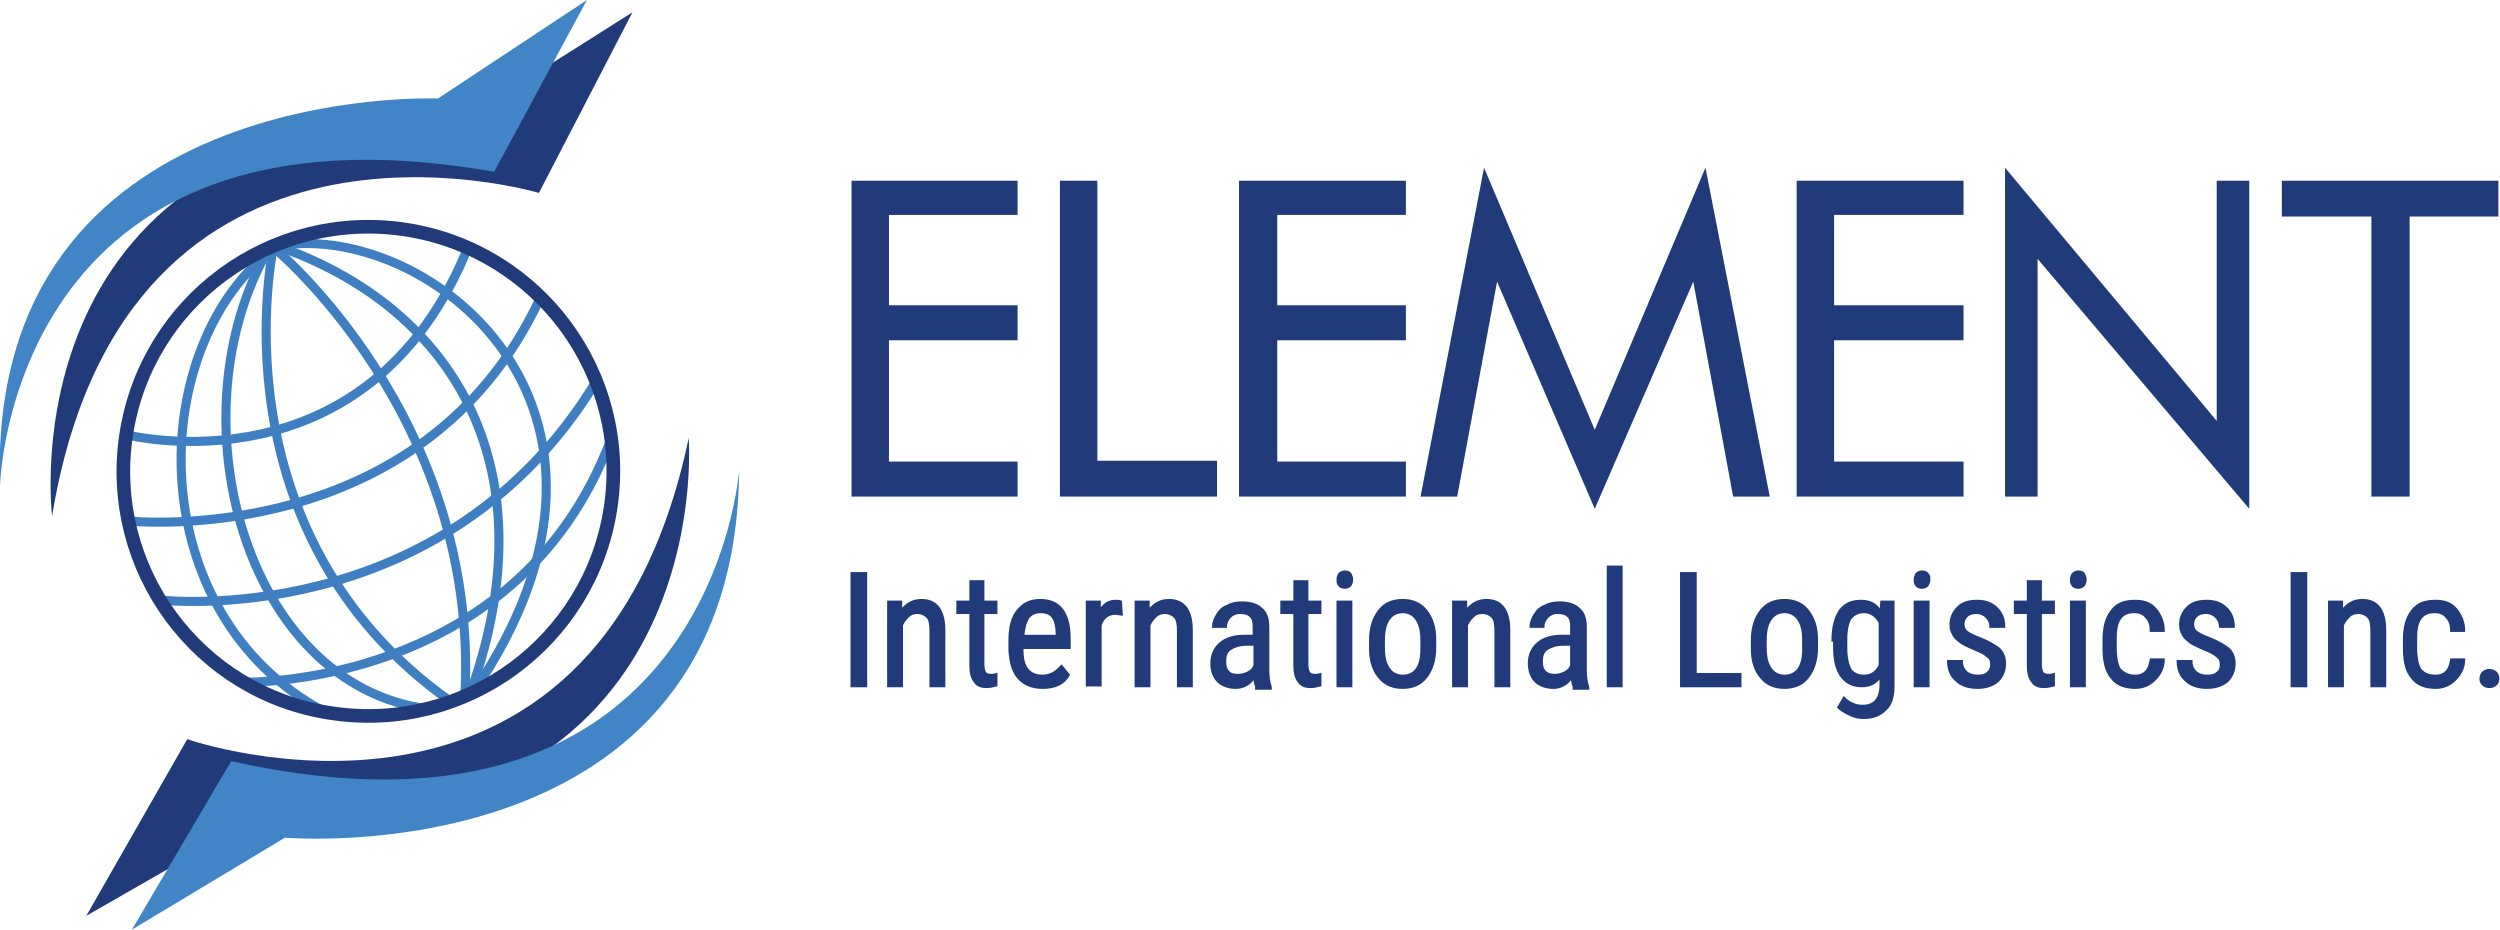 <svg xmlns="http://www.w3.org/2000/svg" xmlns:xlink="http://www.w3.org/1999/xlink" id="Layer_1" x="0px" y="0px" viewBox="0 0 307.1 114.2" xml:space="preserve"><path fill="#213B7A" d="M6.4,63.4c0,0-6.1-49.1,51.4-49.3L77.7,1.5L66.2,23.7C66.2,23.7,15.4,8.5,6.4,63.4"></path><path fill="#4285C6" d="M72.1,0L53.8,12.1c0,0-55.5-2.3-53.8,47.6c0,0,1.1-49.1,60.7-38.6L72.1,0z"></path><path fill="#213B7A" d="M84.6,53.8c0,0,3.9,49.3-53.6,47l-20.4,11.7L23,90.8C23,90.8,73.2,108.3,84.6,53.8"></path><path fill="#4285C6" d="M16.2,114.2l18.8-11.3c0,0,55.4,4.8,55.8-45.2c0,0-3.3,49-62.4,35.8L16.2,114.2z"></path><polygon fill="#213B7A" points="104.6,61 104.6,22.2 125,22.2 125,26.4 109.2,26.4 109.2,37.5 125,37.5 125,41.8 109.2,41.8  109.2,56.7 125,56.7 125,61 "></polygon><polygon fill="#213B7A" points="130.2,61 130.2,22.2 134.8,22.2 134.8,56.6 149.5,56.6 149.5,61 "></polygon><polygon fill="#213B7A" points="152.2,61 152.2,22.2 172.7,22.2 172.7,26.4 156.9,26.4 156.9,37.5 172.7,37.5 172.7,41.8  156.9,41.8 156.9,56.7 172.7,56.7 172.7,61 "></polygon><polygon fill="#213B7A" points="195.9,62.5 183.9,34.6 179,61 174.5,61 182.3,20.6 195.9,52.8 209.5,20.6 217.4,61 212.9,61  208,34.6 "></polygon><polygon fill="#213B7A" points="220.7,61 220.7,22.2 241.2,22.2 241.2,26.4 225.3,26.4 225.3,37.5 241.2,37.5 241.2,41.8  225.3,41.8 225.3,56.7 241.2,56.7 241.2,61 "></polygon><polygon fill="#213B7A" points="246.3,61 246.3,20.6 272.3,51.7 272.3,22.2 276.3,22.2 276.3,62.5 250.3,31.8 250.3,61 "></polygon><polygon fill="#213B7A" points="291.3,61 291.3,26.6 280.3,26.6 280.3,22.2 306.9,22.2 306.9,26.6 296,26.6 296,61 "></polygon><path fill="none" stroke="#3F7FC1" stroke-width="1.118" stroke-miterlimit="10" d="M55.4,86.2C25.9,65.4,33.6,30.3,33.6,30.3"></path><path fill="none" stroke="#3F7FC1" stroke-width="1.118" stroke-miterlimit="10" d="M40,87.5c-22.8-12-22.3-45.2-6.1-57.2"></path><path fill="none" stroke="#3F7FC1" stroke-width="1.118" stroke-miterlimit="10" d="M52.7,87.1C30,84.3,21.1,50.9,33.1,30.4"></path><path fill="none" stroke="#3F7FC1" stroke-width="1.118" stroke-miterlimit="10" d="M57.1,85.6c1.9-34.4-23.6-55.3-23.6-55.3"></path><path fill="none" stroke="#3F7FC1" stroke-width="1.118" stroke-miterlimit="10" d="M58.1,85.1c24.3-35.5-6.3-58.5-24.5-54.8"></path><path fill="none" stroke="#3F7FC1" stroke-width="1.118" stroke-miterlimit="10" d="M57.6,85.6c10.1-27.6-1.4-47.8-23.9-55.5"></path><path fill="none" stroke="#3F7FC1" stroke-width="1.118" stroke-miterlimit="10" d="M15.5,53.4c0,0,29.8,7.6,42.1-23.3"></path><path fill="none" stroke="#3F7FC1" stroke-width="1.118" stroke-miterlimit="10" d="M15.8,64c0,0,36.2,3.8,50.6-27.5"></path><path fill="none" stroke="#3F7FC1" stroke-width="1.118" stroke-miterlimit="10" d="M19.6,73.7c0,0,34.8,4.1,53.6-26.8"></path><path fill="none" stroke="#3F7FC1" stroke-width="1.118" stroke-miterlimit="10" d="M29.7,83.8c0,0,33.9,1,45.4-30"></path><path fill="none" stroke="#213B7A" stroke-width="1.677" stroke-miterlimit="10" d="M75,62.4c-2.5,16.4-17.8,27.7-34.3,25.2 C24.3,85.2,13,69.8,15.5,53.4C18,37,33.3,25.7,49.8,28.2C66.2,30.7,77.5,46,75,62.4z"></path><rect x="104.6" y="70.4" fill="#213B7A" width="1.8" height="13.9"></rect><rect x="104.6" y="70.4" fill="none" stroke="#213B7A" stroke-width="0.25" stroke-miterlimit="10" width="1.8" height="13.9"></rect><path fill="#213B7A" d="M110.7,73.9l0,1.1c0.7-0.9,1.5-1.3,2.5-1.3c1.8,0,2.8,1.2,2.8,3.7v6.9h-1.7v-6.8c0-0.8-0.1-1.4-0.4-1.7 c-0.3-0.3-0.7-0.5-1.2-0.5c-0.4,0-0.8,0.1-1.1,0.4c-0.3,0.3-0.6,0.6-0.8,1.1v7.5h-1.7V73.9H110.7z"></path><path fill="none" stroke="#213B7A" stroke-width="0.25" stroke-miterlimit="10" d="M110.7,73.9l0,1.1c0.7-0.9,1.5-1.3,2.5-1.3 c1.8,0,2.8,1.2,2.8,3.7v6.9h-1.7v-6.8c0-0.8-0.1-1.4-0.4-1.7c-0.3-0.3-0.7-0.5-1.2-0.5c-0.4,0-0.8,0.1-1.1,0.4 c-0.3,0.3-0.6,0.6-0.8,1.1v7.5h-1.7V73.9H110.7z"></path><path fill="#213B7A" d="M120.8,71.4v2.5h1.6v1.4h-1.6v6.4c0,0.4,0.1,0.7,0.2,0.9c0.1,0.2,0.4,0.3,0.7,0.3c0.2,0,0.4,0,0.7-0.1l0,1.4 c-0.4,0.1-0.8,0.2-1.2,0.2c-0.7,0-1.2-0.2-1.5-0.7c-0.4-0.5-0.5-1.2-0.5-2v-6.4h-1.6v-1.4h1.6v-2.5H120.8z"></path><path fill="none" stroke="#213B7A" stroke-width="0.25" stroke-miterlimit="10" d="M120.8,71.4v2.5h1.6v1.4h-1.6v6.4 c0,0.4,0.1,0.7,0.2,0.9c0.1,0.2,0.4,0.3,0.7,0.3c0.2,0,0.4,0,0.7-0.1l0,1.4c-0.4,0.1-0.8,0.2-1.2,0.2c-0.7,0-1.2-0.2-1.5-0.7 c-0.4-0.5-0.5-1.2-0.5-2v-6.4h-1.6v-1.4h1.6v-2.5H120.8z"></path><path fill="#213B7A" d="M128.1,84.5c-1.3,0-2.3-0.4-3-1.2c-0.7-0.8-1-1.9-1.1-3.4v-1.3c0-1.5,0.3-2.8,1-3.6c0.7-0.9,1.6-1.3,2.8-1.3 c1.2,0,2.1,0.4,2.7,1.2c0.6,0.8,0.9,2,0.9,3.6v1.1h-5.8v0.2c0,1.1,0.2,1.9,0.6,2.4c0.4,0.5,1,0.8,1.8,0.8c0.5,0,0.9-0.1,1.3-0.3 c0.4-0.2,0.7-0.5,1.1-0.9l0.9,1.1C130.7,84,129.6,84.5,128.1,84.5 M127.9,75.2c-0.7,0-1.2,0.2-1.6,0.7c-0.3,0.5-0.5,1.2-0.6,2.2h4.1 v-0.2c0-1-0.2-1.7-0.5-2.1C129,75.4,128.5,75.2,127.9,75.2"></path><path fill="none" stroke="#213B7A" stroke-width="0.25" stroke-miterlimit="10" d="M128.1,84.5c-1.3,0-2.3-0.4-3-1.2 c-0.7-0.8-1-1.9-1.1-3.4v-1.3c0-1.5,0.3-2.8,1-3.6c0.7-0.9,1.6-1.3,2.8-1.3c1.2,0,2.1,0.4,2.7,1.2c0.6,0.8,0.9,2,0.9,3.6v1.1h-5.8 v0.2c0,1.1,0.2,1.9,0.6,2.4c0.4,0.5,1,0.8,1.8,0.8c0.5,0,0.9-0.1,1.3-0.3c0.4-0.2,0.7-0.5,1.1-0.9l0.9,1.1 C130.7,84,129.6,84.5,128.1,84.5z M127.9,75.2c-0.7,0-1.2,0.2-1.6,0.7c-0.3,0.5-0.5,1.2-0.6,2.2h4.1v-0.2c0-1-0.2-1.7-0.5-2.1 C129,75.4,128.5,75.2,127.9,75.2z"></path><path fill="#213B7A" d="M137.8,75.5c-0.2,0-0.5-0.1-0.8-0.1c-0.9,0-1.5,0.5-1.8,1.4v7.4h-1.7V73.9h1.6l0,1.1 c0.5-0.8,1.1-1.2,1.9-1.2c0.3,0,0.5,0,0.7,0.1L137.8,75.5z"></path><path fill="none" stroke="#213B7A" stroke-width="0.25" stroke-miterlimit="10" d="M137.8,75.5c-0.2,0-0.5-0.1-0.8-0.1 c-0.9,0-1.5,0.5-1.8,1.4v7.4h-1.7V73.9h1.6l0,1.1c0.5-0.8,1.1-1.2,1.9-1.2c0.3,0,0.5,0,0.7,0.1L137.8,75.5z"></path><path fill="#213B7A" d="M141.1,73.9l0,1.1c0.7-0.9,1.5-1.3,2.5-1.3c1.8,0,2.8,1.2,2.8,3.7v6.9h-1.7v-6.8c0-0.8-0.1-1.4-0.4-1.7 c-0.3-0.3-0.7-0.5-1.2-0.5c-0.4,0-0.8,0.1-1.1,0.4c-0.3,0.3-0.6,0.6-0.8,1.1v7.5h-1.7V73.9H141.1z"></path><path fill="none" stroke="#213B7A" stroke-width="0.25" stroke-miterlimit="10" d="M141.1,73.9l0,1.1c0.7-0.9,1.5-1.3,2.5-1.3 c1.8,0,2.8,1.2,2.8,3.7v6.9h-1.7v-6.8c0-0.8-0.1-1.4-0.4-1.7c-0.3-0.3-0.7-0.5-1.2-0.5c-0.4,0-0.8,0.1-1.1,0.4 c-0.3,0.3-0.6,0.6-0.8,1.1v7.5h-1.7V73.9H141.1z"></path><path fill="#213B7A" d="M154.3,84.3c-0.1-0.2-0.2-0.6-0.2-1.1c-0.6,0.9-1.4,1.3-2.3,1.3c-0.9,0-1.7-0.3-2.2-0.8 c-0.5-0.5-0.8-1.3-0.8-2.2c0-1.1,0.4-1.9,1.1-2.5c0.7-0.6,1.7-0.9,2.9-0.9h1.2v-1.1c0-0.6-0.1-1.1-0.4-1.3c-0.3-0.3-0.7-0.4-1.3-0.4 c-0.5,0-0.9,0.2-1.2,0.5c-0.3,0.3-0.5,0.7-0.5,1.2H149c0-0.5,0.2-1,0.5-1.5c0.3-0.5,0.7-0.9,1.3-1.1c0.5-0.3,1.1-0.4,1.8-0.4 c1.1,0,1.9,0.3,2.4,0.8c0.6,0.5,0.8,1.3,0.8,2.3v5.2c0,0.8,0.1,1.5,0.3,2.1v0.2H154.3z M152.1,82.9c0.4,0,0.8-0.1,1.2-0.3 c0.4-0.2,0.7-0.5,0.8-0.9v-2.5h-1c-0.8,0-1.4,0.2-1.9,0.5c-0.5,0.3-0.7,0.8-0.7,1.5c0,0.6,0.1,1,0.4,1.3 C151.1,82.8,151.5,82.9,152.1,82.9"></path><path fill="none" stroke="#213B7A" stroke-width="0.25" stroke-miterlimit="10" d="M154.3,84.3c-0.1-0.2-0.2-0.6-0.2-1.1 c-0.6,0.9-1.4,1.3-2.3,1.3c-0.9,0-1.7-0.3-2.2-0.8c-0.5-0.5-0.8-1.3-0.8-2.2c0-1.1,0.4-1.9,1.1-2.5c0.7-0.6,1.7-0.9,2.9-0.9h1.2 v-1.1c0-0.6-0.1-1.1-0.4-1.3c-0.3-0.3-0.7-0.4-1.3-0.4c-0.5,0-0.9,0.2-1.2,0.5c-0.3,0.3-0.5,0.7-0.5,1.2H149c0-0.5,0.2-1,0.5-1.5 c0.3-0.5,0.7-0.9,1.3-1.1c0.5-0.3,1.1-0.4,1.8-0.4c1.1,0,1.9,0.3,2.4,0.8c0.6,0.5,0.8,1.3,0.8,2.3v5.2c0,0.8,0.1,1.5,0.3,2.1v0.2 H154.3z M152.1,82.9c0.4,0,0.8-0.1,1.2-0.3c0.4-0.2,0.7-0.5,0.8-0.9v-2.5h-1c-0.8,0-1.4,0.2-1.9,0.5c-0.5,0.3-0.7,0.8-0.7,1.5 c0,0.6,0.1,1,0.4,1.3C151.1,82.8,151.5,82.9,152.1,82.9z"></path><path fill="#213B7A" d="M160.6,71.4v2.5h1.6v1.4h-1.6v6.4c0,0.4,0.1,0.7,0.2,0.9c0.1,0.2,0.4,0.3,0.7,0.3c0.2,0,0.4,0,0.7-0.1l0,1.4 c-0.4,0.1-0.8,0.2-1.2,0.2c-0.7,0-1.2-0.2-1.5-0.7c-0.4-0.5-0.5-1.2-0.5-2v-6.4h-1.6v-1.4h1.6v-2.5H160.6z"></path><path fill="none" stroke="#213B7A" stroke-width="0.25" stroke-miterlimit="10" d="M160.6,71.4v2.5h1.6v1.4h-1.6v6.4 c0,0.4,0.1,0.7,0.2,0.9c0.1,0.2,0.4,0.3,0.7,0.3c0.2,0,0.4,0,0.7-0.1l0,1.4c-0.4,0.1-0.8,0.2-1.2,0.2c-0.7,0-1.2-0.2-1.5-0.7 c-0.4-0.5-0.5-1.2-0.5-2v-6.4h-1.6v-1.4h1.6v-2.5H160.6z"></path><path fill="#213B7A" d="M166.1,71.2c0,0.3-0.1,0.5-0.2,0.7c-0.2,0.2-0.4,0.3-0.7,0.3c-0.3,0-0.6-0.1-0.7-0.3 c-0.2-0.2-0.2-0.4-0.2-0.7c0-0.3,0.1-0.5,0.2-0.7c0.2-0.2,0.4-0.3,0.7-0.3c0.3,0,0.6,0.1,0.7,0.3C166,70.7,166.1,70.9,166.1,71.2  M166,84.3h-1.7V73.9h1.7V84.3z"></path><path fill="none" stroke="#213B7A" stroke-width="0.25" stroke-miterlimit="10" d="M166.1,71.2c0,0.3-0.1,0.5-0.2,0.7 c-0.2,0.2-0.4,0.3-0.7,0.3c-0.3,0-0.6-0.1-0.7-0.3c-0.2-0.2-0.2-0.4-0.2-0.7c0-0.3,0.1-0.5,0.2-0.7c0.2-0.2,0.4-0.3,0.7-0.3 c0.3,0,0.6,0.1,0.7,0.3C166,70.7,166.1,70.9,166.1,71.2z M166,84.3h-1.7V73.9h1.7V84.3z"></path><path fill="#213B7A" d="M168.3,78.6c0-1.5,0.4-2.7,1.1-3.6c0.7-0.9,1.7-1.3,2.9-1.3c1.2,0,2.2,0.4,2.9,1.3c0.7,0.9,1.1,2,1.1,3.5 v1.1c0,1.5-0.4,2.7-1.1,3.6c-0.7,0.9-1.7,1.3-2.9,1.3c-1.2,0-2.2-0.4-2.9-1.3c-0.7-0.8-1.1-2-1.1-3.4V78.6z M170,79.6 c0,1.1,0.2,1.9,0.6,2.5c0.4,0.6,1,0.9,1.7,0.9c1.5,0,2.3-1.1,2.3-3.2v-1.2c0-1.1-0.2-1.9-0.6-2.5s-1-0.9-1.7-0.9 c-0.7,0-1.3,0.3-1.7,0.9c-0.4,0.6-0.6,1.4-0.6,2.5V79.6z"></path><path fill="none" stroke="#213B7A" stroke-width="0.25" stroke-miterlimit="10" d="M168.3,78.6c0-1.5,0.4-2.7,1.1-3.6 c0.7-0.9,1.7-1.3,2.9-1.3c1.2,0,2.2,0.4,2.9,1.3c0.7,0.9,1.1,2,1.1,3.5v1.1c0,1.5-0.4,2.7-1.1,3.6c-0.7,0.9-1.7,1.3-2.9,1.3 c-1.2,0-2.2-0.4-2.9-1.3c-0.7-0.8-1.1-2-1.1-3.4V78.6z M170,79.6c0,1.1,0.2,1.9,0.6,2.5c0.4,0.6,1,0.9,1.7,0.9 c1.5,0,2.3-1.1,2.3-3.2v-1.2c0-1.1-0.2-1.9-0.6-2.5s-1-0.9-1.7-0.9c-0.7,0-1.3,0.3-1.7,0.9c-0.4,0.6-0.6,1.4-0.6,2.5V79.6z"></path><path fill="#213B7A" d="M180.1,73.9l0,1.1c0.7-0.9,1.5-1.3,2.5-1.3c1.8,0,2.8,1.2,2.8,3.7v6.9h-1.7v-6.8c0-0.8-0.1-1.4-0.4-1.7 c-0.3-0.3-0.7-0.5-1.2-0.5c-0.4,0-0.8,0.1-1.1,0.4c-0.3,0.3-0.6,0.6-0.8,1.1v7.5h-1.7V73.9H180.1z"></path><path fill="none" stroke="#213B7A" stroke-width="0.25" stroke-miterlimit="10" d="M180.1,73.9l0,1.1c0.7-0.9,1.5-1.3,2.5-1.3 c1.8,0,2.8,1.2,2.8,3.7v6.9h-1.7v-6.8c0-0.8-0.1-1.4-0.4-1.7c-0.3-0.3-0.7-0.5-1.2-0.5c-0.4,0-0.8,0.1-1.1,0.4 c-0.3,0.3-0.6,0.6-0.8,1.1v7.5h-1.7V73.9H180.1z"></path><path fill="#213B7A" d="M193.3,84.3c-0.1-0.2-0.2-0.6-0.2-1.1c-0.6,0.9-1.4,1.3-2.3,1.3c-0.9,0-1.7-0.3-2.2-0.8 c-0.5-0.5-0.8-1.3-0.8-2.2c0-1.1,0.4-1.9,1.1-2.5c0.7-0.6,1.7-0.9,2.9-0.9h1.2v-1.1c0-0.6-0.1-1.1-0.4-1.3c-0.3-0.3-0.7-0.4-1.3-0.4 c-0.5,0-0.9,0.2-1.2,0.5c-0.3,0.3-0.5,0.7-0.5,1.2H188c0-0.5,0.2-1,0.5-1.5c0.3-0.5,0.7-0.9,1.3-1.1c0.5-0.3,1.1-0.4,1.8-0.4 c1.1,0,1.9,0.3,2.4,0.8c0.6,0.5,0.8,1.3,0.8,2.3v5.2c0,0.8,0.1,1.5,0.3,2.1v0.2H193.3z M191,82.9c0.4,0,0.8-0.1,1.2-0.3 c0.4-0.2,0.7-0.5,0.8-0.9v-2.5h-1c-0.8,0-1.4,0.2-1.9,0.5c-0.5,0.3-0.7,0.8-0.7,1.5c0,0.6,0.1,1,0.4,1.3 C190.1,82.8,190.5,82.9,191,82.9"></path><path fill="none" stroke="#213B7A" stroke-width="0.25" stroke-miterlimit="10" d="M193.3,84.3c-0.1-0.2-0.2-0.6-0.2-1.1 c-0.6,0.9-1.4,1.3-2.3,1.3c-0.9,0-1.7-0.3-2.2-0.8c-0.5-0.5-0.8-1.3-0.8-2.2c0-1.1,0.4-1.9,1.1-2.5c0.7-0.6,1.7-0.9,2.9-0.9h1.2 v-1.1c0-0.6-0.1-1.1-0.4-1.3c-0.3-0.3-0.7-0.4-1.3-0.4c-0.5,0-0.9,0.2-1.2,0.5c-0.3,0.3-0.5,0.7-0.5,1.2H188c0-0.5,0.2-1,0.5-1.5 c0.3-0.5,0.7-0.9,1.3-1.1c0.5-0.3,1.1-0.4,1.8-0.4c1.1,0,1.9,0.3,2.4,0.8c0.6,0.5,0.8,1.3,0.8,2.3v5.2c0,0.8,0.1,1.5,0.3,2.1v0.2 H193.3z M191,82.9c0.4,0,0.8-0.1,1.2-0.3c0.4-0.2,0.7-0.5,0.8-0.9v-2.5h-1c-0.8,0-1.4,0.2-1.9,0.5c-0.5,0.3-0.7,0.8-0.7,1.5 c0,0.6,0.1,1,0.4,1.3C190.1,82.8,190.5,82.9,191,82.9z"></path><rect x="197.5" y="69.6" fill="#213B7A" width="1.7" height="14.7"></rect><rect x="197.5" y="69.6" fill="none" stroke="#213B7A" stroke-width="0.25" stroke-miterlimit="10" width="1.7" height="14.7"></rect><polygon fill="#213B7A" points="208.3,82.8 213.8,82.8 213.8,84.3 206.5,84.3 206.5,70.4 208.3,70.4 "></polygon><polygon fill="none" stroke="#213B7A" stroke-width="0.25" stroke-miterlimit="10" points="208.3,82.8 213.8,82.8 213.8,84.3  206.5,84.3 206.5,70.4 208.3,70.4 "></polygon><path fill="#213B7A" d="M215.2,78.6c0-1.5,0.4-2.7,1.1-3.6c0.7-0.9,1.7-1.3,2.9-1.3c1.2,0,2.2,0.4,2.9,1.3c0.7,0.9,1.1,2,1.1,3.5 v1.1c0,1.5-0.4,2.7-1.1,3.6c-0.7,0.9-1.7,1.3-2.9,1.3c-1.2,0-2.2-0.4-2.9-1.3c-0.7-0.8-1.1-2-1.1-3.4V78.6z M216.9,79.6 c0,1.1,0.2,1.9,0.6,2.5c0.4,0.6,1,0.9,1.7,0.9c1.5,0,2.3-1.1,2.3-3.2v-1.2c0-1.1-0.2-1.9-0.6-2.5s-1-0.9-1.7-0.9 c-0.7,0-1.3,0.3-1.7,0.9c-0.4,0.6-0.6,1.4-0.6,2.5V79.6z"></path><path fill="none" stroke="#213B7A" stroke-width="0.25" stroke-miterlimit="10" d="M215.2,78.6c0-1.5,0.4-2.7,1.1-3.6 c0.7-0.9,1.7-1.3,2.9-1.3c1.2,0,2.2,0.4,2.9,1.3c0.7,0.9,1.1,2,1.1,3.5v1.1c0,1.5-0.4,2.7-1.1,3.6c-0.7,0.9-1.7,1.3-2.9,1.3 c-1.2,0-2.2-0.4-2.9-1.3c-0.7-0.8-1.1-2-1.1-3.4V78.6z M216.9,79.6c0,1.1,0.2,1.9,0.6,2.5c0.4,0.6,1,0.9,1.7,0.9 c1.5,0,2.3-1.1,2.3-3.2v-1.2c0-1.1-0.2-1.9-0.6-2.5s-1-0.9-1.7-0.9c-0.7,0-1.3,0.3-1.7,0.9c-0.4,0.6-0.6,1.4-0.6,2.5V79.6z"></path><path fill="#213B7A" d="M225.1,78.7c0-1.6,0.3-2.8,0.9-3.7c0.6-0.8,1.4-1.2,2.6-1.2c1.1,0,1.9,0.4,2.4,1.3l0.1-1.2h1.5v10.4 c0,1.3-0.3,2.3-1,2.9c-0.7,0.7-1.6,1-2.7,1c-0.5,0-1.1-0.1-1.7-0.4c-0.6-0.3-1.1-0.6-1.4-0.9l0.7-1.2c0.7,0.7,1.5,1,2.3,1 c1.4,0,2.1-0.8,2.2-2.3v-1.3c-0.5,0.8-1.3,1.2-2.3,1.2c-1.1,0-1.9-0.4-2.5-1.2c-0.6-0.8-0.9-2-0.9-3.5V78.7z M226.8,79.6 c0,1.2,0.2,2,0.5,2.6c0.3,0.5,0.9,0.8,1.7,0.8c0.8,0,1.5-0.4,1.9-1.3v-5.2c-0.4-0.8-1.1-1.3-1.9-1.3c-0.8,0-1.3,0.3-1.7,0.8 c-0.3,0.5-0.5,1.4-0.5,2.5V79.6z"></path><path fill="none" stroke="#213B7A" stroke-width="0.25" stroke-miterlimit="10" d="M225.1,78.7c0-1.6,0.3-2.8,0.9-3.7 c0.6-0.8,1.4-1.2,2.6-1.2c1.1,0,1.9,0.4,2.4,1.3l0.1-1.2h1.5v10.4c0,1.3-0.3,2.3-1,2.9c-0.7,0.7-1.6,1-2.7,1c-0.5,0-1.1-0.1-1.7-0.4 c-0.6-0.3-1.1-0.6-1.4-0.9l0.7-1.2c0.7,0.7,1.5,1,2.3,1c1.4,0,2.1-0.8,2.2-2.3v-1.3c-0.5,0.8-1.3,1.2-2.3,1.2 c-1.1,0-1.9-0.4-2.5-1.2c-0.6-0.8-0.9-2-0.9-3.5V78.7z M226.8,79.6c0,1.2,0.2,2,0.5,2.6c0.3,0.5,0.9,0.8,1.7,0.8 c0.8,0,1.5-0.4,1.9-1.3v-5.2c-0.4-0.8-1.1-1.3-1.9-1.3c-0.8,0-1.3,0.3-1.7,0.8c-0.3,0.5-0.5,1.4-0.5,2.5V79.6z"></path><path fill="#213B7A" d="M237,71.2c0,0.3-0.1,0.5-0.2,0.7c-0.2,0.2-0.4,0.3-0.7,0.3c-0.3,0-0.6-0.1-0.7-0.3c-0.2-0.2-0.2-0.4-0.2-0.7 c0-0.3,0.1-0.5,0.2-0.7c0.2-0.2,0.4-0.3,0.7-0.3c0.3,0,0.6,0.1,0.7,0.3C237,70.7,237,70.9,237,71.2 M236.9,84.3h-1.7V73.9h1.7V84.3z "></path><path fill="none" stroke="#213B7A" stroke-width="0.25" stroke-miterlimit="10" d="M237,71.2c0,0.3-0.1,0.5-0.2,0.7 c-0.2,0.2-0.4,0.3-0.7,0.3c-0.3,0-0.6-0.1-0.7-0.3c-0.2-0.2-0.2-0.4-0.2-0.7c0-0.3,0.1-0.5,0.2-0.7c0.2-0.2,0.4-0.3,0.7-0.3 c0.3,0,0.6,0.1,0.7,0.3C237,70.7,237,70.9,237,71.2z M236.9,84.3h-1.7V73.9h1.7V84.3z"></path><path fill="#213B7A" d="M244.6,81.6c0-0.4-0.1-0.7-0.4-0.9c-0.3-0.3-0.8-0.6-1.6-0.9c-0.9-0.4-1.6-0.7-1.9-1 c-0.4-0.3-0.7-0.6-0.8-0.9c-0.2-0.3-0.3-0.7-0.3-1.2c0-0.8,0.3-1.5,0.9-2.1s1.4-0.8,2.4-0.8c1,0,1.8,0.3,2.4,0.9 c0.6,0.6,0.9,1.3,0.9,2.3h-1.7c0-0.5-0.2-0.9-0.5-1.2c-0.3-0.3-0.7-0.5-1.2-0.5c-0.5,0-0.9,0.1-1.2,0.4c-0.3,0.3-0.4,0.6-0.4,1 c0,0.3,0.1,0.6,0.3,0.8c0.2,0.2,0.7,0.5,1.5,0.8c1.3,0.5,2.1,1,2.6,1.4c0.5,0.5,0.7,1.1,0.7,1.8c0,0.9-0.3,1.6-0.9,2.2 c-0.6,0.5-1.4,0.8-2.5,0.8c-1.1,0-2-0.3-2.6-0.9c-0.7-0.6-1-1.4-1-2.4h1.7c0,0.6,0.2,1,0.5,1.3c0.3,0.3,0.8,0.5,1.4,0.5 c0.6,0,1-0.1,1.3-0.4C244.4,82.4,244.6,82.1,244.6,81.6"></path><path fill="none" stroke="#213B7A" stroke-width="0.25" stroke-miterlimit="10" d="M244.6,81.6c0-0.4-0.1-0.7-0.4-0.9 c-0.3-0.3-0.8-0.6-1.6-0.9c-0.9-0.4-1.6-0.7-1.9-1c-0.4-0.3-0.7-0.6-0.8-0.9c-0.2-0.3-0.3-0.7-0.3-1.2c0-0.8,0.3-1.5,0.9-2.1 s1.4-0.8,2.4-0.8c1,0,1.8,0.3,2.4,0.9c0.6,0.6,0.9,1.3,0.9,2.3h-1.7c0-0.5-0.2-0.9-0.5-1.2c-0.3-0.3-0.7-0.5-1.2-0.5 c-0.5,0-0.9,0.1-1.2,0.4c-0.3,0.3-0.4,0.6-0.4,1c0,0.3,0.1,0.6,0.3,0.8c0.2,0.2,0.7,0.5,1.5,0.8c1.3,0.5,2.1,1,2.6,1.4 c0.5,0.5,0.7,1.1,0.7,1.8c0,0.9-0.3,1.6-0.9,2.2c-0.6,0.5-1.4,0.8-2.5,0.8c-1.1,0-2-0.3-2.6-0.9c-0.7-0.6-1-1.4-1-2.4h1.7 c0,0.6,0.2,1,0.5,1.3c0.3,0.3,0.8,0.5,1.4,0.5c0.6,0,1-0.1,1.3-0.4C244.4,82.4,244.6,82.1,244.6,81.6z"></path><path fill="#213B7A" d="M250.7,71.4v2.5h1.6v1.4h-1.6v6.4c0,0.4,0.1,0.7,0.2,0.9c0.1,0.2,0.4,0.3,0.7,0.3c0.2,0,0.4,0,0.7-0.1l0,1.4 c-0.4,0.1-0.8,0.2-1.2,0.2c-0.7,0-1.2-0.2-1.5-0.7c-0.4-0.5-0.5-1.2-0.5-2v-6.4h-1.6v-1.4h1.6v-2.5H250.7z"></path><path fill="none" stroke="#213B7A" stroke-width="0.25" stroke-miterlimit="10" d="M250.7,71.4v2.5h1.6v1.4h-1.6v6.4 c0,0.4,0.1,0.7,0.2,0.9c0.1,0.2,0.4,0.3,0.7,0.3c0.2,0,0.4,0,0.7-0.1l0,1.4c-0.4,0.1-0.8,0.2-1.2,0.2c-0.7,0-1.2-0.2-1.5-0.7 c-0.4-0.5-0.5-1.2-0.5-2v-6.4h-1.6v-1.4h1.6v-2.5H250.7z"></path><path fill="#213B7A" d="M256.2,71.2c0,0.3-0.1,0.5-0.2,0.7c-0.2,0.2-0.4,0.3-0.7,0.3c-0.3,0-0.6-0.1-0.7-0.3 c-0.2-0.2-0.2-0.4-0.2-0.7c0-0.3,0.1-0.5,0.2-0.7c0.2-0.2,0.4-0.3,0.7-0.3c0.3,0,0.6,0.1,0.7,0.3C256.1,70.7,256.2,70.9,256.2,71.2  M256.1,84.3h-1.7V73.9h1.7V84.3z"></path><path fill="none" stroke="#213B7A" stroke-width="0.25" stroke-miterlimit="10" d="M256.2,71.2c0,0.3-0.1,0.5-0.2,0.7 c-0.2,0.2-0.4,0.3-0.7,0.3c-0.3,0-0.6-0.1-0.7-0.3c-0.2-0.2-0.2-0.4-0.2-0.7c0-0.3,0.1-0.5,0.2-0.7c0.2-0.2,0.4-0.3,0.7-0.3 c0.3,0,0.6,0.1,0.7,0.3C256.1,70.7,256.2,70.9,256.2,71.2z M256.1,84.3h-1.7V73.9h1.7V84.3z"></path><path fill="#213B7A" d="M262.3,83c0.6,0,1-0.2,1.3-0.5c0.3-0.3,0.5-0.8,0.6-1.5h1.6c0,1-0.4,1.8-1.1,2.5c-0.7,0.7-1.5,1-2.4,1 c-1.3,0-2.3-0.4-2.9-1.2c-0.7-0.8-1-2-1-3.6v-1.1c0-1.6,0.3-2.7,1-3.6s1.6-1.2,2.9-1.2c1.1,0,1.9,0.3,2.5,1c0.6,0.7,1,1.6,1,2.7 h-1.6c0-0.8-0.2-1.3-0.6-1.7c-0.3-0.4-0.8-0.6-1.4-0.6c-0.8,0-1.3,0.2-1.7,0.7c-0.4,0.5-0.6,1.3-0.6,2.4v1.3c0,1.2,0.2,2.1,0.5,2.6 C261,82.8,261.6,83,262.3,83"></path><path fill="none" stroke="#213B7A" stroke-width="0.25" stroke-miterlimit="10" d="M262.3,83c0.6,0,1-0.2,1.3-0.5 c0.3-0.3,0.5-0.8,0.6-1.5h1.6c0,1-0.4,1.8-1.1,2.5c-0.7,0.7-1.5,1-2.4,1c-1.3,0-2.3-0.4-2.9-1.2c-0.7-0.8-1-2-1-3.6v-1.1 c0-1.6,0.3-2.7,1-3.6s1.6-1.2,2.9-1.2c1.1,0,1.9,0.3,2.5,1c0.6,0.7,1,1.6,1,2.7h-1.6c0-0.8-0.2-1.3-0.6-1.7 c-0.3-0.4-0.8-0.6-1.4-0.6c-0.8,0-1.3,0.2-1.7,0.7c-0.4,0.5-0.6,1.3-0.6,2.4v1.3c0,1.2,0.2,2.1,0.5,2.6C261,82.8,261.6,83,262.3,83z "></path><path fill="#213B7A" d="M272.8,81.6c0-0.4-0.1-0.7-0.4-0.9c-0.3-0.3-0.8-0.6-1.6-0.9c-0.9-0.4-1.6-0.7-1.9-1 c-0.4-0.3-0.7-0.6-0.8-0.9c-0.2-0.3-0.3-0.7-0.3-1.2c0-0.8,0.3-1.5,0.9-2.1s1.4-0.8,2.4-0.8c1,0,1.8,0.3,2.4,0.9 c0.6,0.6,0.9,1.3,0.9,2.3h-1.7c0-0.5-0.2-0.9-0.5-1.2c-0.3-0.3-0.7-0.5-1.2-0.5c-0.5,0-0.9,0.1-1.2,0.4c-0.3,0.3-0.4,0.6-0.4,1 c0,0.3,0.1,0.6,0.3,0.8c0.2,0.2,0.7,0.5,1.5,0.8c1.3,0.5,2.1,1,2.6,1.4c0.5,0.5,0.7,1.1,0.7,1.8c0,0.9-0.3,1.6-0.9,2.2 c-0.6,0.5-1.4,0.8-2.5,0.8c-1.1,0-2-0.3-2.6-0.9c-0.7-0.6-1-1.4-1-2.4h1.7c0,0.6,0.2,1,0.5,1.3c0.3,0.3,0.8,0.5,1.4,0.5 c0.6,0,1-0.1,1.3-0.4C272.7,82.4,272.8,82.1,272.8,81.6"></path><path fill="none" stroke="#213B7A" stroke-width="0.25" stroke-miterlimit="10" d="M272.8,81.6c0-0.4-0.1-0.7-0.4-0.9 c-0.3-0.3-0.8-0.6-1.6-0.9c-0.9-0.4-1.6-0.7-1.9-1c-0.4-0.3-0.7-0.6-0.8-0.9c-0.2-0.3-0.3-0.7-0.3-1.2c0-0.8,0.3-1.5,0.9-2.1 s1.4-0.8,2.4-0.8c1,0,1.8,0.3,2.4,0.9c0.6,0.6,0.9,1.3,0.9,2.3h-1.7c0-0.5-0.2-0.9-0.5-1.2c-0.3-0.3-0.7-0.5-1.2-0.5 c-0.5,0-0.9,0.1-1.2,0.4c-0.3,0.3-0.4,0.6-0.4,1c0,0.3,0.1,0.6,0.3,0.8c0.2,0.2,0.7,0.5,1.5,0.8c1.3,0.5,2.1,1,2.6,1.4 c0.5,0.5,0.7,1.1,0.7,1.8c0,0.9-0.3,1.6-0.9,2.2c-0.6,0.5-1.4,0.8-2.5,0.8c-1.1,0-2-0.3-2.6-0.9c-0.7-0.6-1-1.4-1-2.4h1.7 c0,0.6,0.2,1,0.5,1.3c0.3,0.3,0.8,0.5,1.4,0.5c0.6,0,1-0.1,1.3-0.4C272.7,82.4,272.8,82.1,272.8,81.6z"></path><rect x="281.5" y="70.4" fill="#213B7A" width="1.8" height="13.9"></rect><rect x="281.5" y="70.4" fill="none" stroke="#213B7A" stroke-width="0.25" stroke-miterlimit="10" width="1.8" height="13.9"></rect><path fill="#213B7A" d="M287.7,73.9l0,1.1c0.7-0.9,1.5-1.3,2.5-1.3c1.8,0,2.8,1.2,2.8,3.7v6.9h-1.7v-6.8c0-0.8-0.1-1.4-0.4-1.7 c-0.3-0.3-0.7-0.5-1.2-0.5c-0.4,0-0.8,0.1-1.1,0.4c-0.3,0.3-0.6,0.6-0.8,1.1v7.5h-1.7V73.9H287.7z"></path><path fill="none" stroke="#213B7A" stroke-width="0.25" stroke-miterlimit="10" d="M287.7,73.9l0,1.1c0.7-0.9,1.5-1.3,2.5-1.3 c1.8,0,2.8,1.2,2.8,3.7v6.9h-1.7v-6.8c0-0.8-0.1-1.4-0.4-1.7c-0.3-0.3-0.7-0.5-1.2-0.5c-0.4,0-0.8,0.1-1.1,0.4 c-0.3,0.3-0.6,0.6-0.8,1.1v7.5h-1.7V73.9H287.7z"></path><path fill="#213B7A" d="M299.2,83c0.6,0,1-0.2,1.3-0.5c0.3-0.3,0.5-0.8,0.6-1.5h1.6c0,1-0.4,1.8-1.1,2.5c-0.7,0.7-1.5,1-2.4,1 c-1.3,0-2.3-0.4-2.9-1.2c-0.7-0.8-1-2-1-3.6v-1.1c0-1.6,0.3-2.7,1-3.6s1.6-1.2,2.9-1.2c1.1,0,1.9,0.3,2.5,1c0.6,0.7,1,1.6,1,2.7 h-1.6c0-0.8-0.2-1.3-0.6-1.7c-0.3-0.4-0.8-0.6-1.4-0.6c-0.8,0-1.3,0.2-1.7,0.7c-0.4,0.5-0.6,1.3-0.6,2.4v1.3c0,1.2,0.2,2.1,0.5,2.6 C297.8,82.8,298.4,83,299.2,83"></path><path fill="none" stroke="#213B7A" stroke-width="0.25" stroke-miterlimit="10" d="M299.2,83c0.6,0,1-0.2,1.3-0.5 c0.3-0.3,0.5-0.8,0.6-1.5h1.6c0,1-0.4,1.8-1.1,2.5c-0.7,0.7-1.5,1-2.4,1c-1.3,0-2.3-0.4-2.9-1.2c-0.7-0.8-1-2-1-3.6v-1.1 c0-1.6,0.3-2.7,1-3.6s1.6-1.2,2.9-1.2c1.1,0,1.9,0.3,2.5,1c0.6,0.7,1,1.6,1,2.7h-1.6c0-0.8-0.2-1.3-0.6-1.7 c-0.3-0.4-0.8-0.6-1.4-0.6c-0.8,0-1.3,0.2-1.7,0.7c-0.4,0.5-0.6,1.3-0.6,2.4v1.3c0,1.2,0.2,2.1,0.5,2.6 C297.8,82.8,298.4,83,299.2,83z"></path><path fill="#213B7A" d="M304.7,83.4c0-0.3,0.1-0.6,0.3-0.8c0.2-0.2,0.5-0.3,0.8-0.3s0.6,0.1,0.8,0.3c0.2,0.2,0.3,0.5,0.3,0.8 c0,0.3-0.1,0.5-0.3,0.7c-0.2,0.2-0.5,0.3-0.8,0.3s-0.6-0.1-0.8-0.3C304.8,83.9,304.7,83.7,304.7,83.4"></path><path fill="none" stroke="#213B7A" stroke-width="0.25" stroke-miterlimit="10" d="M304.7,83.4c0-0.3,0.1-0.6,0.3-0.8 c0.2-0.2,0.5-0.3,0.8-0.3s0.6,0.1,0.8,0.3c0.2,0.2,0.3,0.5,0.3,0.8c0,0.3-0.1,0.5-0.3,0.7c-0.2,0.2-0.5,0.3-0.8,0.3 s-0.6-0.1-0.8-0.3C304.8,83.9,304.7,83.7,304.7,83.4z"></path></svg>